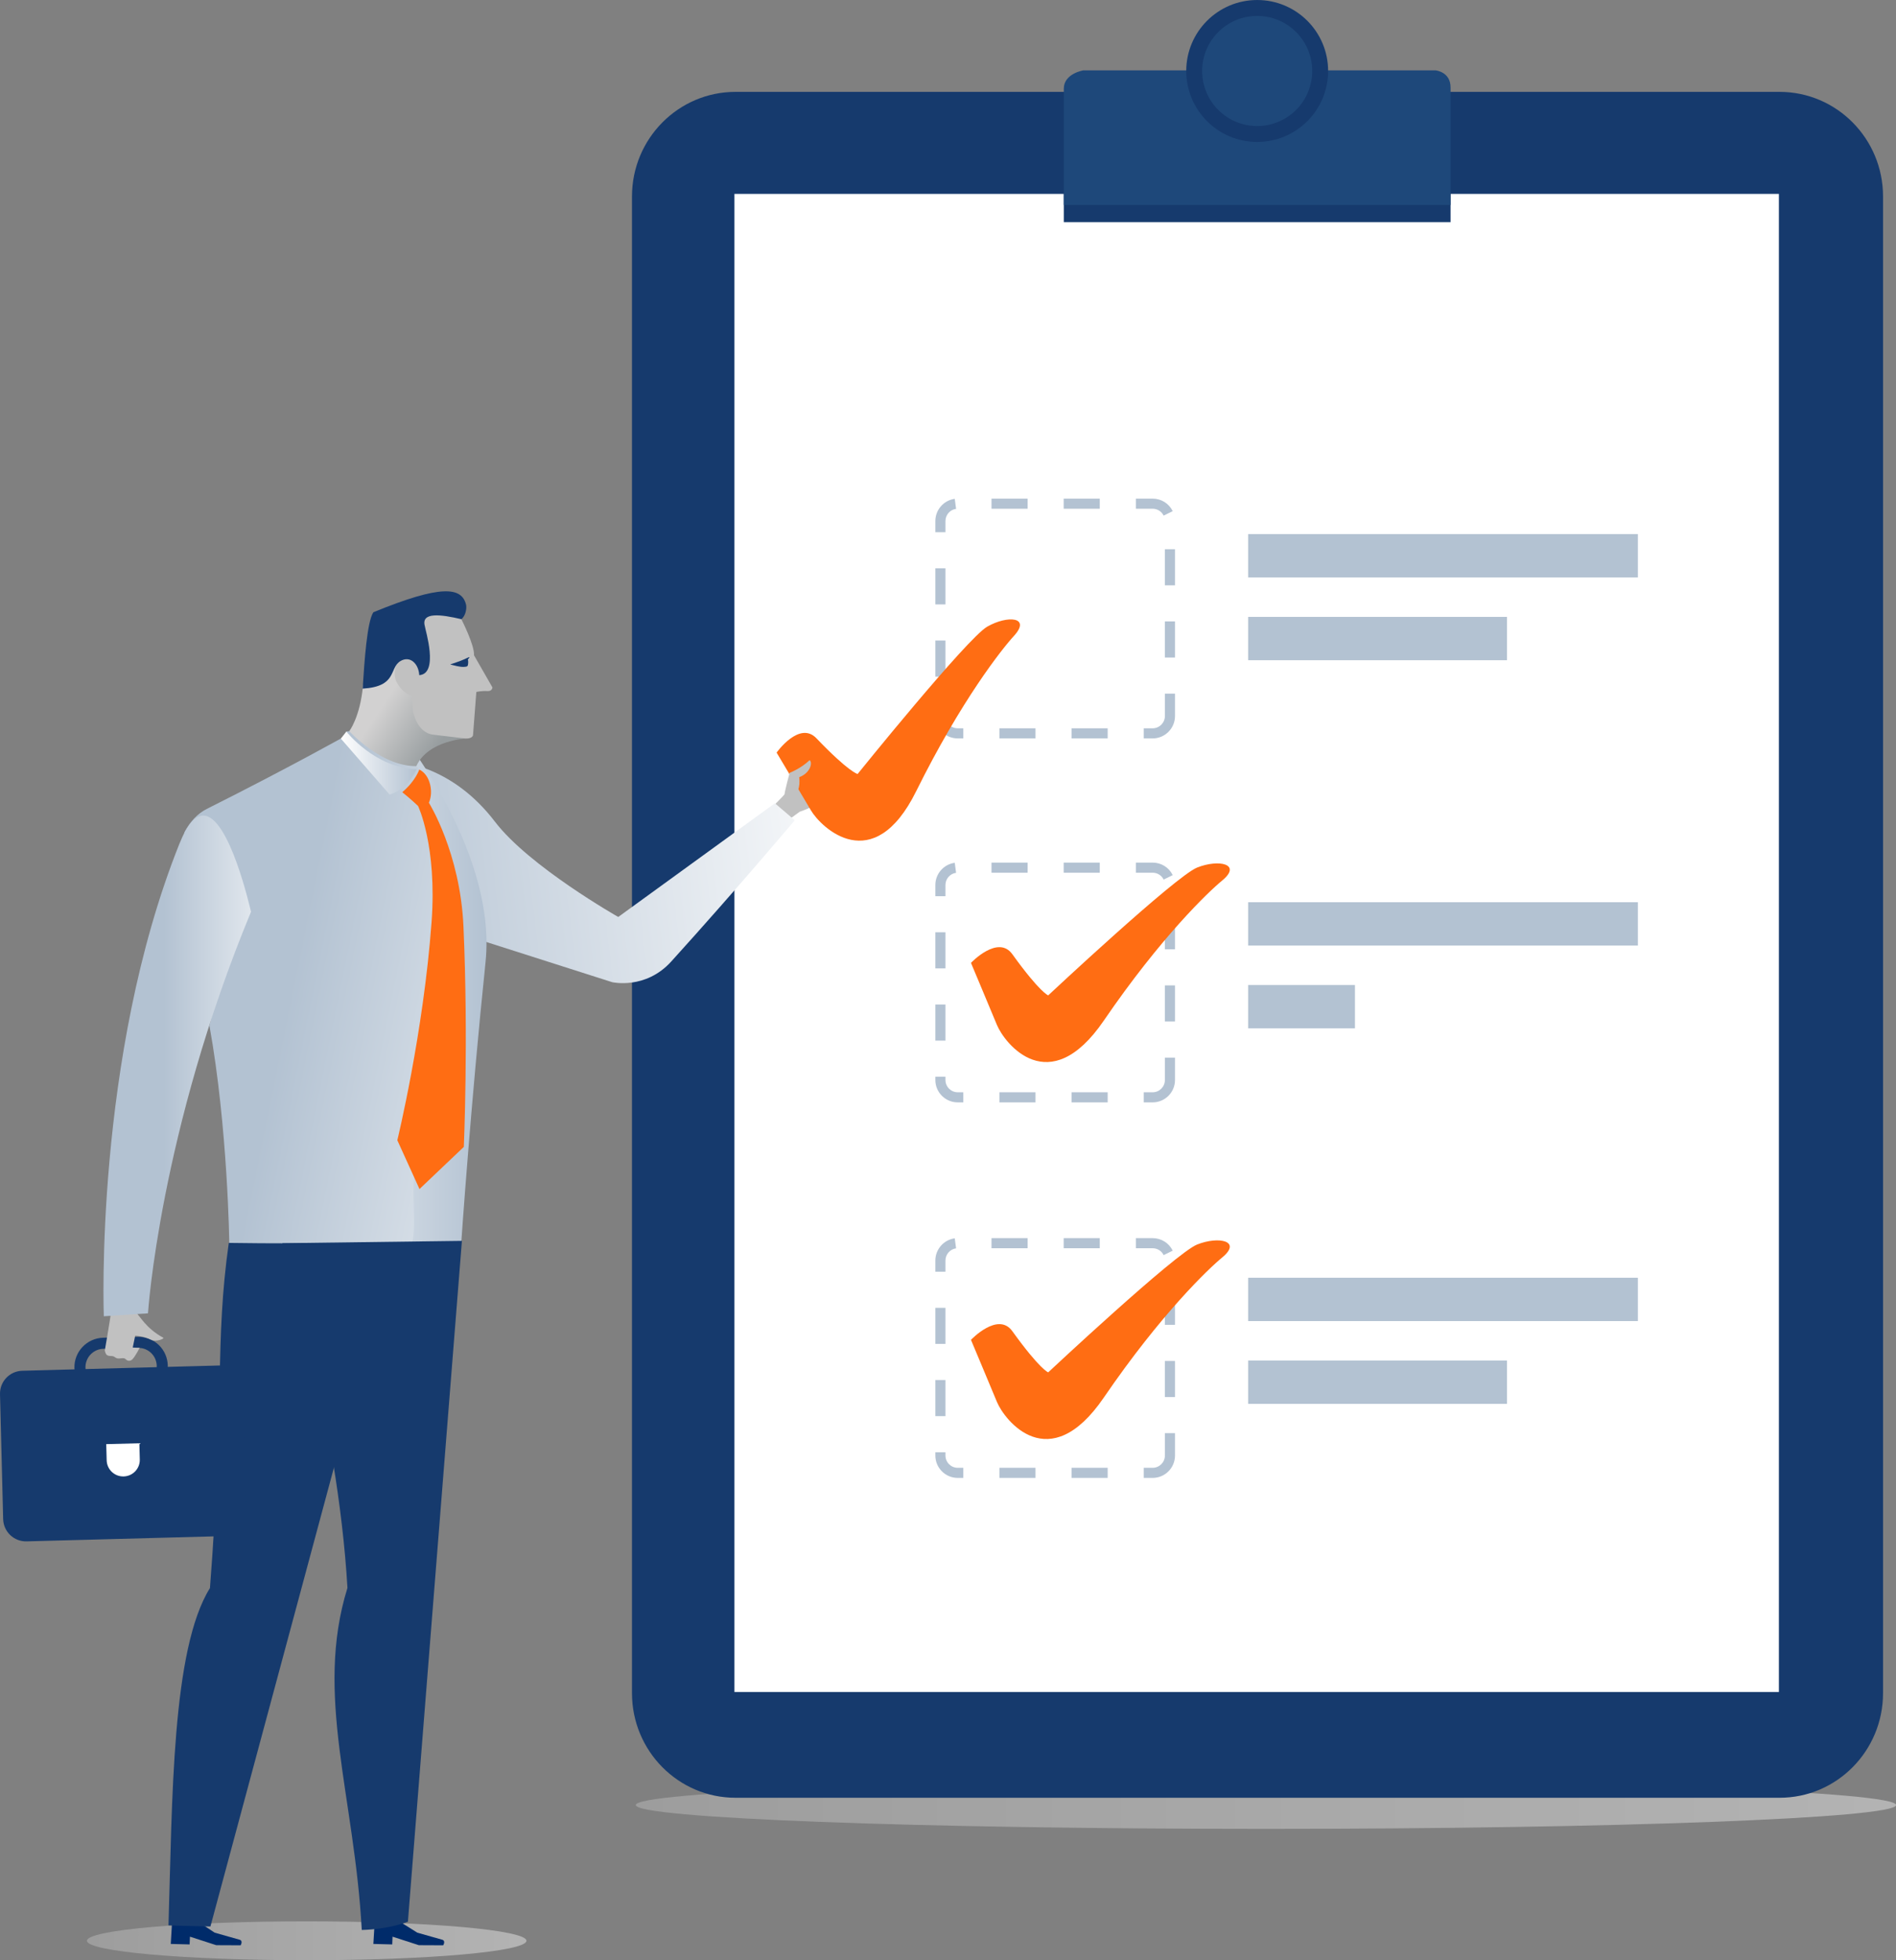 <?xml version="1.0" encoding="utf-8"?>
<!-- Generator: Adobe Illustrator 15.1.0, SVG Export Plug-In  -->
<!DOCTYPE svg PUBLIC "-//W3C//DTD SVG 1.1//EN" "http://www.w3.org/Graphics/SVG/1.1/DTD/svg11.dtd">
<svg version="1.1"
	 xmlns="http://www.w3.org/2000/svg" xmlns:xlink="http://www.w3.org/1999/xlink" xmlns:a="http://ns.adobe.com/AdobeSVGViewerExtensions/3.0/"
	 x="0px" y="0px" width="1415px" height="1462px" viewBox="0 0 1415 1462" enable-background="new 0 0 1415 1462"
	 xml:space="preserve">
<rect x="0" y="0" width="1415" height="1462" fill="#808080" stroke="none"/>
<defs>
</defs>
<g>
	<defs>
		<rect id="SVGID_1_" width="1415.07" height="1462.14"/>
	</defs>
	<clipPath id="SVGID_16_">
		<use xlink:href="#SVGID_1_"  overflow="visible"/>
	</clipPath>
	<g clip-path="url(#SVGID_16_)">
		<defs>
			<rect id="SVGID_13_" y="0.005" width="1415.072" height="1462.135"/>
		</defs>
		<clipPath id="SVGID_17_">
			<use xlink:href="#SVGID_13_"  overflow="visible"/>
		</clipPath>
		<g opacity="0.4" clip-path="url(#SVGID_17_)">
			<g>
				<defs>
					<rect id="SVGID_14_" x="474.461" y="1328.625" width="940.609" height="35.556"/>
				</defs>
				<clipPath id="SVGID_18_">
					<use xlink:href="#SVGID_14_"  overflow="visible"/>
				</clipPath>
				<g clip-path="url(#SVGID_18_)">
					<defs>
						<path id="SVGID_15_" d="M1415.072,1346.403c0,9.819-210.563,17.778-470.306,17.778c-259.743,0-470.306-7.959-470.306-17.778
							c0-9.818,210.563-17.777,470.306-17.777C1204.509,1328.625,1415.072,1336.584,1415.072,1346.403"/>
					</defs>
					<clipPath id="SVGID_19_">
						<use xlink:href="#SVGID_15_"  overflow="visible"/>
					</clipPath>
					
						<linearGradient id="SVGID_20_" gradientUnits="userSpaceOnUse" x1="-4.882813e-004" y1="1462.14" x2="1" y2="1462.14" gradientTransform="matrix(940.611 0 0 -940.611 474.593 1376651.625)">
						<stop  offset="0" style="stop-color:#C8C8C8"/>
						<stop  offset="0.988" style="stop-color:#FFFFFF"/>
						<stop  offset="1" style="stop-color:#FFFFFF"/>
					</linearGradient>
					<rect x="474.461" y="1328.625" clip-path="url(#SVGID_19_)" fill="url(#SVGID_20_)" width="940.611" height="35.556"/>
				</g>
			</g>
		</g>
	</g>
	<rect x="541.452" y="94.828" clip-path="url(#SVGID_16_)" fill="#FFFFFF" width="798.189" height="1233.031"/>
	<g clip-path="url(#SVGID_16_)">
		<defs>
			<rect id="SVGID_10_" y="0.005" width="1415.072" height="1462.135"/>
		</defs>
		<clipPath id="SVGID_21_">
			<use xlink:href="#SVGID_10_"  overflow="visible"/>
		</clipPath>
		<path clip-path="url(#SVGID_21_)" fill="#B3C2D2" d="M860.215,550.79h-6.618v-7.541h6.618c5.05,0,9.158-4.109,9.158-9.158v-16.689
			h7.541v16.689C876.914,543.299,869.423,550.79,860.215,550.79 M826.664,550.79H799.73v-7.542h26.934V550.79z M772.797,550.79
			h-26.934v-7.542h26.934V550.79z M718.93,550.79h-4.172c-9.208,0-16.699-7.491-16.699-16.699v-2.446h7.541v2.446
			c0,5.049,4.108,9.158,9.158,9.158h4.172V550.79z M705.6,504.711h-7.542v-26.933h7.542V504.711z M876.914,490.468h-7.541v-26.934
			h7.541V490.468z M705.6,450.845h-7.542v-26.934h7.542V450.845z M876.914,436.601h-7.541v-26.934h7.541V436.601z M705.6,396.978
			h-7.541v-8.345c0-8.337,6.225-15.454,14.481-16.552l0.993,7.475c-4.522,0.602-7.933,4.504-7.933,9.077V396.978z M868.442,384.601
			c-1.557-3.161-4.707-5.125-8.228-5.125h-12.517v-7.541h12.517c6.416,0,12.161,3.578,14.994,9.339L868.442,384.601z
			 M820.765,379.476h-26.934v-7.542h26.934V379.476z M766.898,379.476h-26.934v-7.542h26.934V379.476z"/>
		<rect x="931.487" y="398.376" clip-path="url(#SVGID_21_)" fill="#B3C2D2" width="290.881" height="32.32"/>
		<rect x="931.487" y="460.142" clip-path="url(#SVGID_21_)" fill="#B3C2D2" width="193.202" height="32.321"/>
		<path clip-path="url(#SVGID_21_)" fill="#B3C2D2" d="M860.215,822.278h-6.618v-7.541h6.618c5.05,0,9.158-4.107,9.158-9.156
			v-16.689h7.541v16.689C876.914,814.787,869.423,822.278,860.215,822.278 M826.664,822.278H799.73v-7.541h26.934V822.278z
			 M772.797,822.278h-26.934v-7.541h26.934V822.278z M718.93,822.278h-4.172c-9.208,0-16.699-7.491-16.699-16.697v-2.446h7.541
			v2.446c0,5.049,4.108,9.156,9.158,9.156h4.172V822.278z M705.6,776.201h-7.542v-26.935h7.542V776.201z M876.914,761.958h-7.541
			v-26.936h7.541V761.958z M705.6,722.334h-7.542V695.4h7.542V722.334z M876.914,708.091h-7.541v-26.935h7.541V708.091z
			 M705.6,668.467h-7.541v-8.343c0-8.34,6.225-15.456,14.481-16.555l0.993,7.476c-4.522,0.602-7.933,4.504-7.933,9.079V668.467z
			 M868.442,656.091c-1.557-3.161-4.708-5.126-8.228-5.126h-12.517v-7.541h12.517c6.416,0,12.161,3.579,14.994,9.34L868.442,656.091
			z M820.765,650.965h-26.934v-7.541h26.934V650.965z M766.898,650.965h-26.934v-7.541h26.934V650.965z"/>
		<rect x="931.487" y="672.974" clip-path="url(#SVGID_21_)" fill="#B3C2D2" width="290.881" height="32.319"/>
		<rect x="931.487" y="734.741" clip-path="url(#SVGID_21_)" fill="#B3C2D2" width="79.723" height="32.319"/>
		<path clip-path="url(#SVGID_21_)" fill="#B3C2D2" d="M860.215,1102.387h-6.618v-7.541h6.618c5.05,0,9.158-4.109,9.158-9.157V1069
			h7.541v16.689C876.914,1094.897,869.423,1102.387,860.215,1102.387 M826.664,1102.387H799.73v-7.541h26.934V1102.387z
			 M772.797,1102.387h-26.934v-7.541h26.934V1102.387z M718.93,1102.387h-4.172c-9.208,0-16.699-7.49-16.699-16.698v-2.447h7.541
			v2.447c0,5.048,4.108,9.157,9.158,9.157h4.172V1102.387z M705.6,1056.309h-7.542v-26.934h7.542V1056.309z M876.914,1042.066
			h-7.541v-26.934h7.541V1042.066z M705.6,1002.441h-7.542v-26.933h7.542V1002.441z M876.914,988.198h-7.541v-26.934h7.541V988.198z
			 M705.6,948.574h-7.541v-8.343c0-8.339,6.225-15.456,14.481-16.554l0.993,7.476c-4.522,0.603-7.933,4.504-7.933,9.078V948.574z
			 M868.442,936.199c-1.557-3.162-4.708-5.126-8.228-5.126h-12.517v-7.541h12.517c6.416,0,12.161,3.578,14.994,9.341
			L868.442,936.199z M820.765,931.073h-26.934v-7.541h26.934V931.073z M766.898,931.073h-26.934v-7.541h26.934V931.073z"/>
		<rect x="931.487" y="953.082" clip-path="url(#SVGID_21_)" fill="#B3C2D2" width="290.881" height="32.319"/>
		<rect x="931.487" y="1014.848" clip-path="url(#SVGID_21_)" fill="#B3C2D2" width="193.202" height="32.32"/>
		<path clip-path="url(#SVGID_21_)" fill="#163A6D" d="M1328.068,1340.969H548.924c-42.664,0-77.273-34.909-77.273-78.066V146.572
			c0-43.123,34.609-78.043,77.273-78.043h779.145c42.666,0,77.262,34.92,77.262,78.043v1116.331
			C1405.33,1306.06,1370.734,1340.969,1328.068,1340.969 M548.111,1262.062h779.497V144.637H548.111V1262.062z"/>
		<path clip-path="url(#SVGID_21_)" fill="#163A6D" d="M1082.573,77.943v87.729H793.916V78.887c0-11.32,14.621-13.679,14.621-13.679
			h262.714C1071.251,65.208,1082.573,66.151,1082.573,77.943"/>
		<path clip-path="url(#SVGID_21_)" fill="#1E487A" d="M1082.573,65.208v87.729H793.916V66.152c0-11.32,14.621-13.679,14.621-13.679
			h262.714C1071.251,52.473,1082.573,53.416,1082.573,65.208"/>
		<path clip-path="url(#SVGID_21_)" fill="#163A6D" d="M991.186,52.945c0,29.237-23.703,52.939-52.944,52.939
			c-29.233,0-52.938-23.702-52.938-52.939c0-29.238,23.705-52.939,52.938-52.939C967.482,0.005,991.186,23.707,991.186,52.945"/>
		<path clip-path="url(#SVGID_21_)" fill="#1E487A" d="M979.318,52.945c0,22.685-18.391,41.074-41.076,41.074
			c-22.681,0-41.073-18.39-41.073-41.074s18.393-41.075,41.073-41.075C960.928,11.87,979.318,30.26,979.318,52.945"/>
		<path clip-path="url(#SVGID_21_)" fill="#FF6D13" d="M724.638,718.221c0,0,12.131,28.818,19.393,46.326
			c5.613,13.534,38.853,56.528,79.723-3.231c42.735-62.485,78.287-96.242,88.342-104.502c15.008-12.328-2.513-16.16-18.674-9.696
			c-16.159,6.464-111.146,95.344-111.146,95.344s-6.185-2.154-26.754-30.704C744.815,696.897,724.638,718.221,724.638,718.221"/>
		<path clip-path="url(#SVGID_21_)" fill="#FF6D13" d="M724.638,999.408c0,0,12.131,28.817,19.393,46.324
			c5.613,13.534,38.853,56.527,79.723-3.231c42.735-62.487,78.287-96.243,88.342-104.502c15.008-12.328-2.513-16.16-18.674-9.696
			c-16.159,6.463-111.146,95.344-111.146,95.344s-6.185-2.153-26.754-30.703C744.815,978.083,724.638,999.408,724.638,999.408"/>
		<g opacity="0.4" clip-path="url(#SVGID_21_)">
			<g>
				<defs>
					<rect id="SVGID_11_" x="64.878" y="1433.136" width="328.029" height="29.004"/>
				</defs>
				<clipPath id="SVGID_22_">
					<use xlink:href="#SVGID_11_"  overflow="visible"/>
				</clipPath>
				<g clip-path="url(#SVGID_22_)">
					<defs>
						<path id="SVGID_12_" d="M392.907,1447.639c0,8.008-73.433,14.501-164.014,14.501c-90.583,0-164.015-6.493-164.015-14.501
							c0-8.011,73.432-14.503,164.015-14.503C319.474,1433.136,392.907,1439.628,392.907,1447.639"/>
					</defs>
					<clipPath id="SVGID_23_">
						<use xlink:href="#SVGID_12_"  overflow="visible"/>
					</clipPath>
					
						<linearGradient id="SVGID_24_" gradientUnits="userSpaceOnUse" x1="4.882813e-004" y1="1462.14" x2="1" y2="1462.14" gradientTransform="matrix(328.028 0 0 -328.028 64.934 481071.125)">
						<stop  offset="0" style="stop-color:#C8C8C8"/>
						<stop  offset="0.988" style="stop-color:#FFFFFF"/>
						<stop  offset="1" style="stop-color:#FFFFFF"/>
					</linearGradient>
					<rect x="64.878" y="1433.136" clip-path="url(#SVGID_23_)" fill="url(#SVGID_24_)" width="328.029" height="29.004"/>
				</g>
			</g>
		</g>
		<path clip-path="url(#SVGID_21_)" fill="#C1C1C1" d="M576.476,601.831c0,0,8-7.833,9.806-10.252
			c1.708-7.099,10.158-10.234,10.158-10.234l14.776-9.527c0,0,12.784,12.269,12.184,12.932c-1.381,1.548-2.152,2.867-2.152,2.867
			s-3.564,5.125-8.741,9.835c-5.173,4.695-15.657,8.015-15.657,8.015l-9.207,6.697L576.476,601.831z"/>
	</g>
	<g clip-path="url(#SVGID_16_)">
		<defs>
			<path id="SVGID_9_" d="M274.691,567.398l40.547,120.027l141.65,45.193c0,0,24.838,5.796,44.088-15.455
				c49.957-55.147,92.167-105.333,92.167-105.333l-14.834-12.667l-116.901,84.804c0,0-66.427-37.583-92.014-71.047
				c-31.382-41.045-69.476-46.042-86.17-46.041C277.849,566.88,274.691,567.398,274.691,567.398"/>
		</defs>
		<clipPath id="SVGID_25_">
			<use xlink:href="#SVGID_9_"  overflow="visible"/>
		</clipPath>
		
			<linearGradient id="SVGID_26_" gradientUnits="userSpaceOnUse" x1="0" y1="1462.166" x2="1" y2="1462.166" gradientTransform="matrix(-397.017 47.642 47.642 397.017 -69000.672 -579879.312)">
			<stop  offset="0" style="stop-color:#FFFFFF"/>
			<stop  offset="1" style="stop-color:#B3C2D2"/>
		</linearGradient>
		<polygon clip-path="url(#SVGID_25_)" fill="url(#SVGID_26_)" points="613.435,735.979 279.211,776.086 254.399,569.314 
			588.622,529.208 		"/>
	</g>
	<g clip-path="url(#SVGID_16_)">
		<defs>
			<path id="SVGID_8_" d="M261.275,545.603c0,0-66.357,76.742-78.572,161.107c-7.466,51.668-4.887,144.957-4.887,144.957
				l-1.196,86.811l167.687-12.508c0,0,7.02-102.023,18.055-208.241c9.086-87.382-70.877-180.503-70.877-180.503L261.275,545.603z"/>
		</defs>
		<clipPath id="SVGID_27_">
			<use xlink:href="#SVGID_8_"  overflow="visible"/>
		</clipPath>
		
			<linearGradient id="SVGID_28_" gradientUnits="userSpaceOnUse" x1="0" y1="1462.14" x2="1" y2="1462.14" gradientTransform="matrix(186.463 0 0 -186.463 176.605 273372.469)">
			<stop  offset="0" style="stop-color:#FFFFFF"/>
			<stop  offset="1" style="stop-color:#B3C2D2"/>
		</linearGradient>
		<rect x="175.237" y="537.225" clip-path="url(#SVGID_27_)" fill="url(#SVGID_28_)" width="196.211" height="401.252"/>
	</g>
	<g clip-path="url(#SVGID_16_)">
		<defs>
			<path id="SVGID_7_" d="M258.496,545.666l-0.864,3.392c0,0-40.517,22.814-103.26,54.305c-7.114,3.583-12.408,9.488-16.764,17.453
				c-4.071,28.081,60.612-13.751,18.688,144.196c13.768,75.895,14.832,162.666,14.832,162.666s96.159,24.404,135.458,3.829
				c6.962-24.204-4.924-47.843,9.832-85.555c21.488-54.895,30.97-195.076-0.987-253.357c0.113-9.377-0.055-17.272-4.731-21.124
				c-2.593-2.136-50.039-26.105-50.039-26.105L258.496,545.666z"/>
		</defs>
		<clipPath id="SVGID_29_">
			<use xlink:href="#SVGID_7_"  overflow="visible"/>
		</clipPath>
		
			<linearGradient id="SVGID_30_" gradientUnits="userSpaceOnUse" x1="0" y1="1462.117" x2="1" y2="1462.117" gradientTransform="matrix(-288.726 -58.176 58.176 -288.726 -84556.664 422953.625)">
			<stop  offset="0" style="stop-color:#FFFFFF"/>
			<stop  offset="1" style="stop-color:#B3C2D2"/>
		</linearGradient>
		<polygon clip-path="url(#SVGID_29_)" fill="url(#SVGID_30_)" points="426.141,561.234 141.88,503.958 54.784,936.214 
			339.044,993.491 		"/>
	</g>
	<g clip-path="url(#SVGID_16_)">
		<defs>
			<rect id="SVGID_6_" y="0.005" width="1415.072" height="1462.135"/>
		</defs>
		<clipPath id="SVGID_31_">
			<use xlink:href="#SVGID_6_"  overflow="visible"/>
		</clipPath>
		<path clip-path="url(#SVGID_31_)" fill="#FF6D13" d="M312.911,574.028c0,0,6.859,2.563,8.52,13.358
			c1.058,6.584-1.367,11.349-1.367,11.349s23.407,37.289,25.83,92.447c3.733,84.625,0.259,164.293,0.259,164.293l-33.089,31.444
			l-16.541-36.408c0,0,19.445-79.813,25.55-162.582c4.215-57.168-10.077-86.734-10.077-86.734s-5.123-4.956-11.785-10.285
			C310.148,582.507,312.911,574.028,312.911,574.028"/>
		<path clip-path="url(#SVGID_31_)" fill="#002B6A" d="M128.418,1433.458l-0.966,16.545l14.069,0.356l0.241-5.787l19.62,6.356
			l18.191,0.081c0,0,2.189-3.544-1.046-4.243c-0.932-0.211-18.321-5.181-18.321-5.181l-15.715-10.353L128.418,1433.458z"/>
		<path clip-path="url(#SVGID_31_)" fill="#002B6A" d="M279.63,1433.458l-0.981,16.545l14.077,0.356l0.229-5.787l19.632,6.356
			l18.186,0.081c0,0,2.207-3.544-1.033-4.243c-0.934-0.211-18.318-5.181-18.318-5.181l-16.526-10.353L279.63,1433.458z"/>
		<path clip-path="url(#SVGID_31_)" fill="#163A6D" d="M304.419,1433.453c0,0-14.163,5.607-34.437,6.128
			c-5.37-99.765-35.45-175.426-10.676-255.156c-7.36-126.369-48.622-257.115-48.622-257.115l134.045-1.741L304.419,1433.453z"/>
		<path clip-path="url(#SVGID_31_)" fill="#163A6D" d="M294.49,926.592l-137.441,510.391c0,0-23.048-0.487-31.315-0.85
			c2.918-93.703,2.373-205.809,30.967-251.608c10.876-141.037,3.498-182.588,14.044-257.437
			C234.065,928.046,294.49,926.592,294.49,926.592"/>
		<path clip-path="url(#SVGID_31_)" fill="#163A6D" d="M183.65,1128.294c0.253,9.405-7.18,17.235-16.583,17.488l-147.2,3.936
			c-9.426,0.26-17.247-7.172-17.51-16.581l-2.351-93.181c-0.252-9.404,7.165-17.235,16.573-17.491l147.21-3.939
			c9.407-0.248,17.253,7.17,17.493,16.58L183.65,1128.294z"/>
		<path clip-path="url(#SVGID_31_)" fill="#163A6D" d="M55.544,1020.39c-0.312-12.11,9.286-22.228,21.393-22.561l25.704-0.682
			l0.605-0.008c11.986,0,21.638,9.396,21.97,21.392c0.3,12.112-9.29,22.236-21.39,22.557l-25.727,0.702l-0.584,0.001h-0.005
			C65.517,1041.792,55.866,1032.397,55.544,1020.39 M77.163,1006.078c-7.568,0.196-13.569,6.521-13.374,14.091
			c0.195,7.383,6.347,13.383,13.727,13.383l26.094-0.704c7.56-0.2,13.559-6.526,13.364-14.097
			c-0.207-7.49-6.236-13.365-13.727-13.365L77.163,1006.078z"/>
		<path clip-path="url(#SVGID_31_)" fill="#FFFFFF" d="M104.014,1076.544l0.315,12.046c0.198,6.842-5.207,12.521-12.033,12.696
			c-6.835,0.193-12.502-5.196-12.687-12.025l-0.327-12.067L104.014,1076.544z"/>
		<path clip-path="url(#SVGID_31_)" fill="#C1C1C1" d="M88.572,969.355c0,0,10.019,7.012,12.295,9.015
			c3.997,3.556,7.75,12.253,21.027,19.47c1.058,0.575-5.217,3.386-8.903,1.598c-6.446-3.078-12.102-3.113-12.102-3.113l-1.822,8.817
			l5.148,0.213c0,0-2.716,5.421-5.048,8.205c-1.8,2.146-4.038,1.483-4.944,0.65c-0.791-0.733-1.301-1.191-2.68-1.133
			c-2.369,0.101-3.763,0.797-5.869-0.791c-1.974-1.487-3.622-0.163-5.837-1.517c-1.039-0.649-1.639-3.311-1.639-3.311
			s1.009-6.193,1.954-11.438c1.226-6.846,2.701-17.027,2.701-17.027l0.767-4.916L88.572,969.355z"/>
	</g>
	<g clip-path="url(#SVGID_16_)">
		<defs>
			<path id="SVGID_5_" d="M133.848,629.479C70.065,788.899,77.48,981.817,77.48,981.817l32.963-2.188
				c0,0,8.622-134.856,76.892-299.527c-0.588-2.04-16.144-71.762-35.675-71.772C145.968,608.326,139.943,614.243,133.848,629.479"/>
		</defs>
		<clipPath id="SVGID_32_">
			<use xlink:href="#SVGID_5_"  overflow="visible"/>
		</clipPath>
		
			<linearGradient id="SVGID_33_" gradientUnits="userSpaceOnUse" x1="0" y1="1462.14" x2="1" y2="1462.14" gradientTransform="matrix(-110.119 0 0 -110.119 232.587 161805.016)">
			<stop  offset="0" style="stop-color:#FFFFFF"/>
			<stop  offset="1" style="stop-color:#B3C2D2"/>
		</linearGradient>
		<rect x="70.065" y="608.326" clip-path="url(#SVGID_32_)" fill="url(#SVGID_33_)" width="117.27" height="373.491"/>
	</g>
	<g clip-path="url(#SVGID_16_)">
		<defs>
			<path id="SVGID_4_" d="M254.372,550.925l36.373,41.717c0,0,12.564-2.618,20.196-18.888
				c-31.137-0.849-52.445-28.088-52.445-28.088L254.372,550.925z"/>
		</defs>
		<clipPath id="SVGID_34_">
			<use xlink:href="#SVGID_4_"  overflow="visible"/>
		</clipPath>
		
			<linearGradient id="SVGID_35_" gradientUnits="userSpaceOnUse" x1="0" y1="1462.14" x2="1" y2="1462.14" gradientTransform="matrix(56.568 0 0 -56.568 254.375 83279.93)">
			<stop  offset="0" style="stop-color:#FFFFFF"/>
			<stop  offset="1" style="stop-color:#B3C2D2"/>
		</linearGradient>
		<rect x="254.372" y="545.666" clip-path="url(#SVGID_34_)" fill="url(#SVGID_35_)" width="56.569" height="46.976"/>
	</g>
	<g clip-path="url(#SVGID_16_)">
		<defs>
			<path id="SVGID_3_" d="M270.895,511.671c-2.255,23.533-10.234,33.695-10.234,33.695s23.664,26.303,50.039,26.105
				c8.782-19.309,37.317-20.659,37.317-20.659s-14.643-6.342-25.291-6.59c-5.16-0.12-7.611-14.132-9.295-25.186
				c-1.855-12.029-18.754-26.5-18.754-26.5s-1.203-0.195-3.069-0.195C285.562,492.341,272.553,494.381,270.895,511.671"/>
		</defs>
		<clipPath id="SVGID_36_">
			<use xlink:href="#SVGID_3_"  overflow="visible"/>
		</clipPath>
		
			<linearGradient id="SVGID_37_" gradientUnits="userSpaceOnUse" x1="0" y1="1462.061" x2="1" y2="1462.061" gradientTransform="matrix(-53.762 -35.394 -35.394 53.762 52090.723 -78046.305)">
			<stop  offset="0" style="stop-color:#979D9F"/>
			<stop  offset="0.203" style="stop-color:#979D9F"/>
			<stop  offset="1" style="stop-color:#D2D1D1"/>
		</linearGradient>
		<polygon clip-path="url(#SVGID_36_)" fill="url(#SVGID_37_)" points="321.603,611.791 224.227,547.683 287.075,452.22 
			384.451,516.328 		"/>
	</g>
	<g clip-path="url(#SVGID_16_)">
		<defs>
			<rect id="SVGID_2_" y="0.005" width="1415.072" height="1462.135"/>
		</defs>
		<clipPath id="SVGID_38_">
			<use xlink:href="#SVGID_2_"  overflow="visible"/>
		</clipPath>
		<path clip-path="url(#SVGID_38_)" fill="#C1C1C1" d="M346.724,550.778c-9.871-1.285-14.34-1.586-23.679-2.825
			c-12.322-1.653-14.853-17.778-14.853-17.778l-0.947-11.31c0,0-6.455-0.815-11.583-10.778c-1.084-2.101-3.532-14.402,6.316-16.639
			c14.6-3.362,6.795-38.32,6.795-38.32l19.834-2.554l15.71,11.284c0,0,9.937,19.37,9.442,26.916
			c2.263,4.055,13.752,23.98,13.752,23.98s-0.158,2.958-3.672,2.717c-4.394-0.29-8.353,0.678-8.353,0.678
			s-1.925,24.779-2.455,32.074C352.91,549.906,350.313,551.268,346.724,550.778"/>
		<path clip-path="url(#SVGID_38_)" fill="#163A6D" d="M349.222,495.9c-0.166,0.8-0.275,1.49-3.297,1.562
			c-2.959,0.047-6.702-1.016-9.743-1.815c-0.735-0.188,4.786-1.19,12.946-5.094c2.291-1.096,0.771,0.378,0.012,1.514
			C349.512,492.575,349.496,494.679,349.222,495.9"/>
		<path clip-path="url(#SVGID_38_)" fill="#163A6D" d="M312.885,503.603c-0.381-8.214-6.705-15.034-14.241-10.391
			c-8.359,5.362-2.052,18.879-27.985,20.445c1.322-20.842,3.277-49.723,7.956-56.949c50.563-20.771,66.066-18.997,69.241-5.534
			c0.533,2.522-0.233,8.072-3.54,10.683c-15.348-3.592-30.2-5.568-27.25,5.214C317.319,469.673,327.781,502.604,312.885,503.603"/>
		<path clip-path="url(#SVGID_38_)" fill="#FF6D13" d="M579.585,561.366c0,0,16.031,26.845,25.664,43.167
			c7.447,12.621,46.357,50.557,78.492-14.319c33.603-67.836,64.1-106.221,72.903-115.803c13.142-14.3-4.743-15.651-19.843-6.996
			c-15.102,8.655-96.761,109.914-96.761,109.914s-6.424-1.271-30.775-26.672C596.591,537.436,579.585,561.366,579.585,561.366"/>
		<path clip-path="url(#SVGID_38_)" fill="#C1C1C1" d="M596.491,579.688c1.583,16.45-8.746,14.139-10.929,12.883
			c-0.376-0.803,3.748-16.114,3.748-16.114s8.267-3.116,14.903-9.428C606.812,568.834,604.482,576.816,596.491,579.688"/>
	</g>
</g>
</svg>
